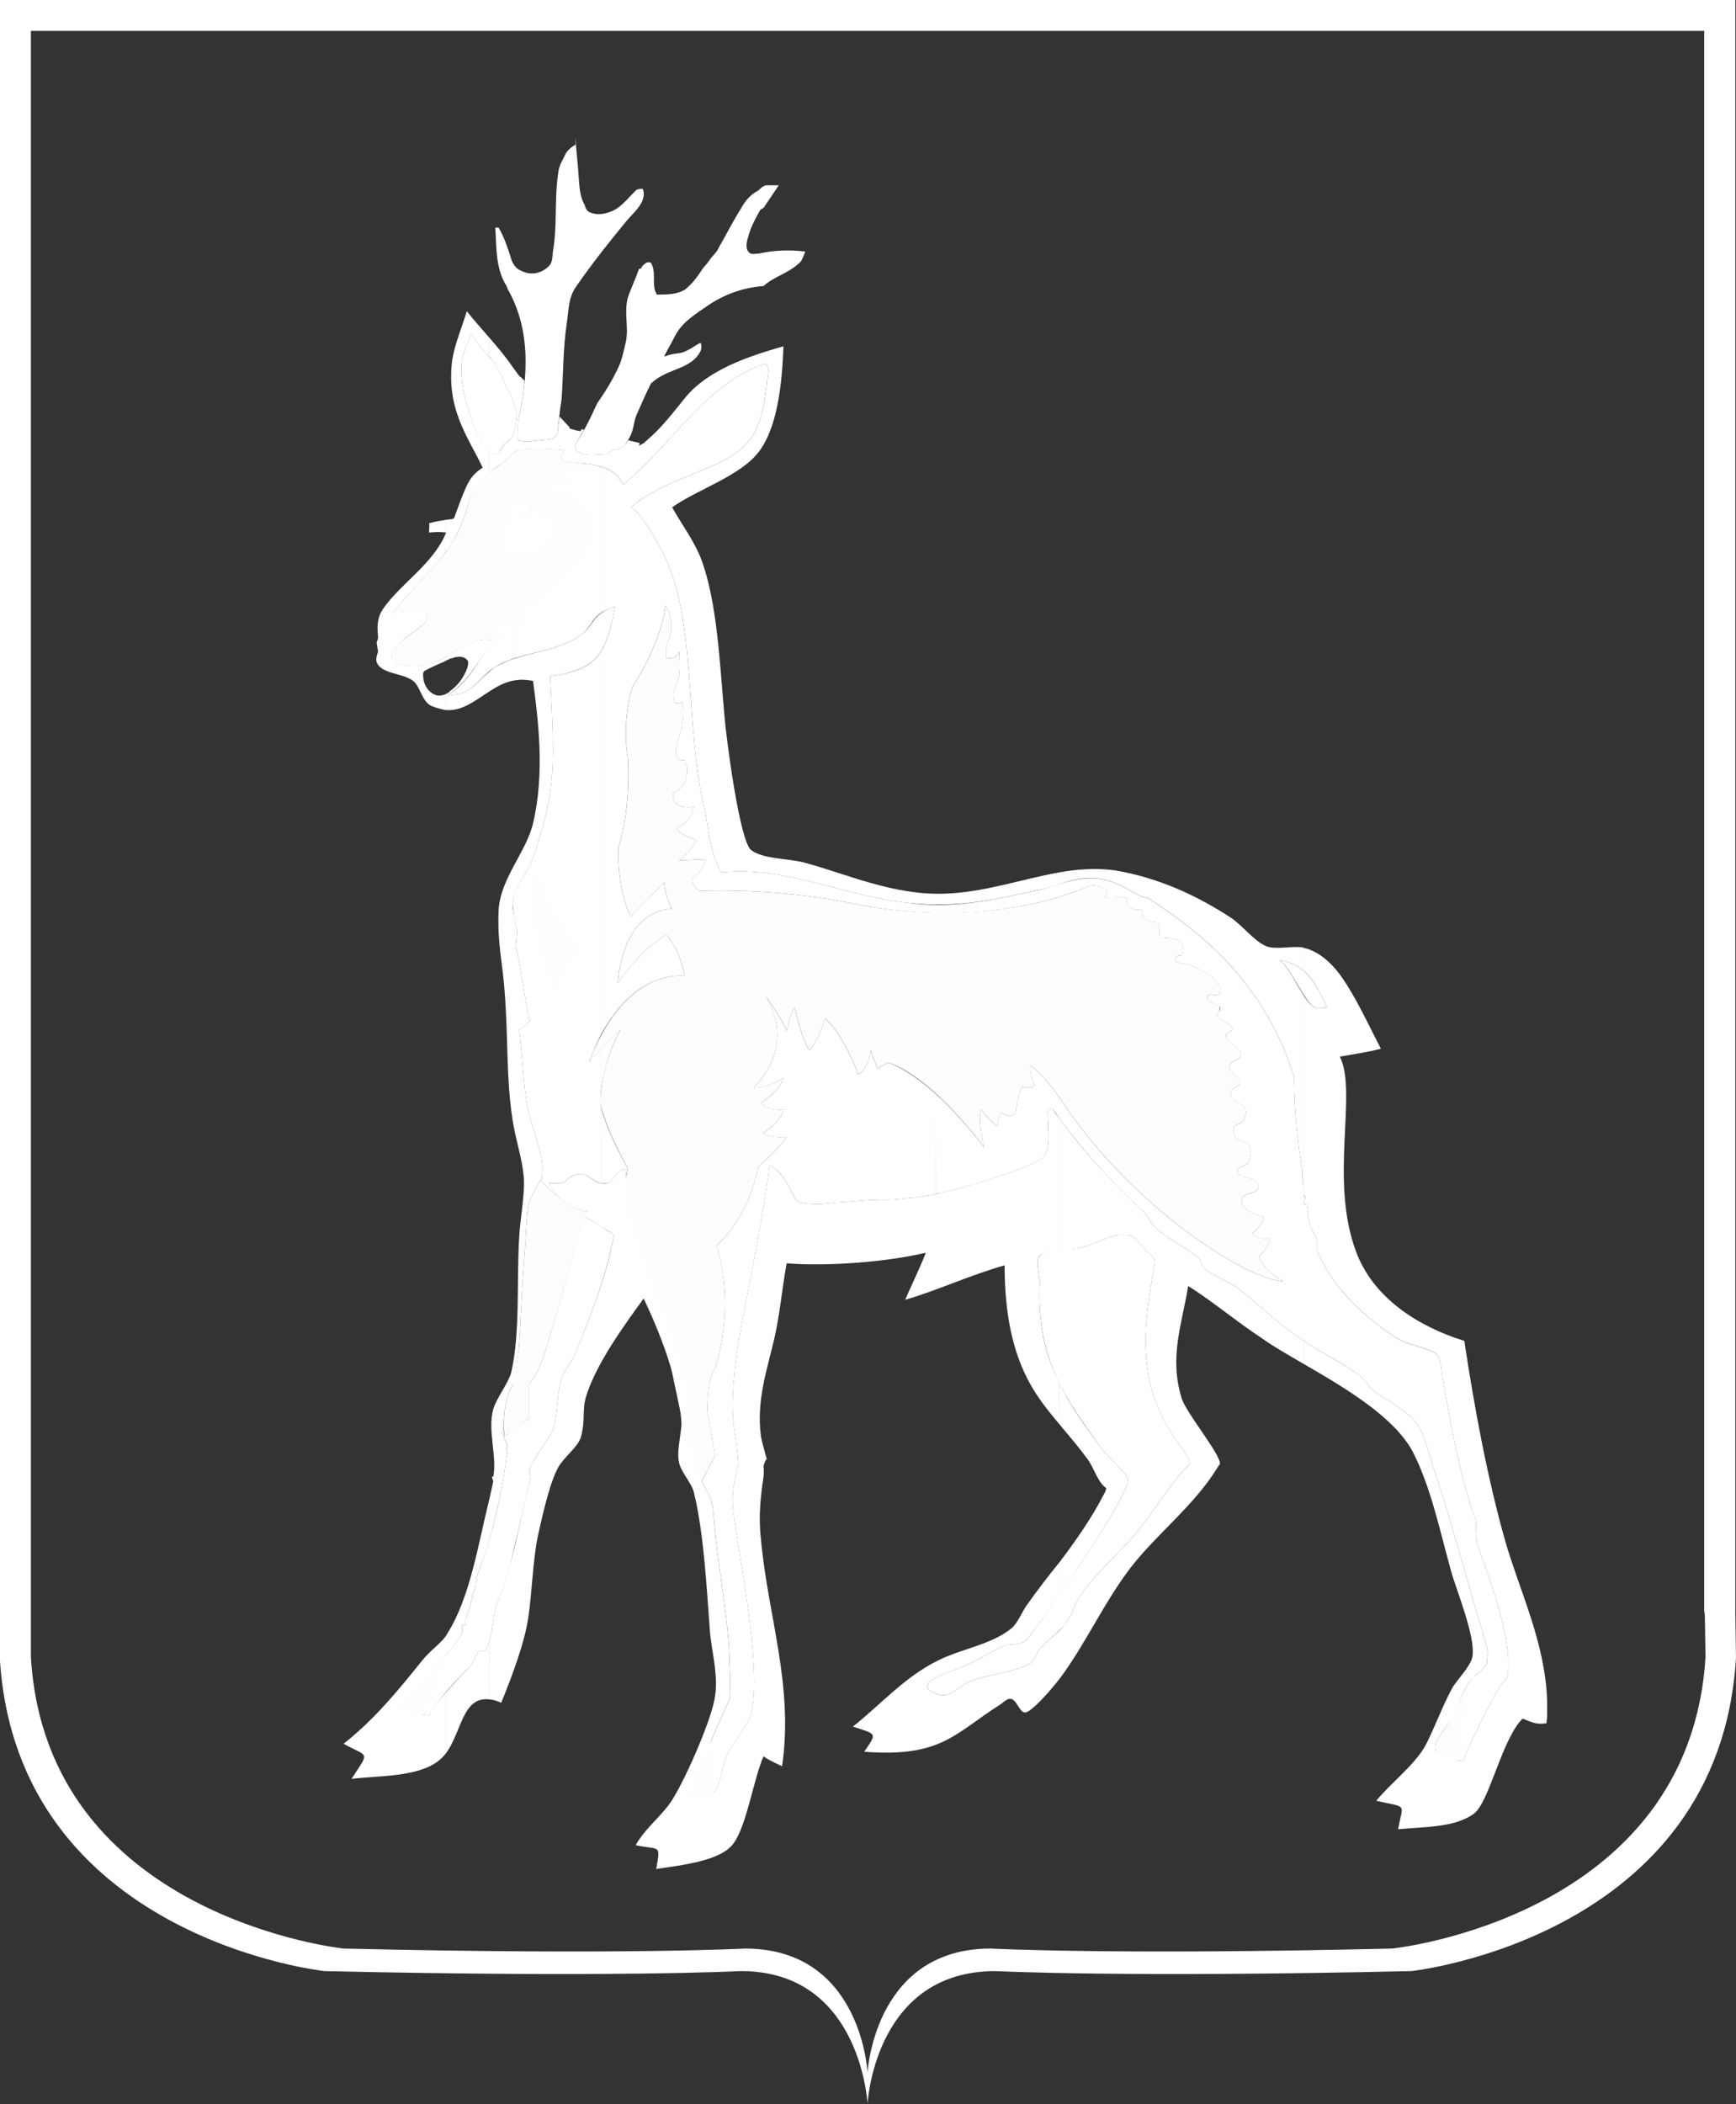 <?xml version="1.0" encoding="UTF-8" standalone="no"?>
<svg
   xmlns:dc="http://purl.org/dc/elements/1.1/"
   xmlns:cc="http://creativecommons.org/ns#"
   xmlns:rdf="http://www.w3.org/1999/02/22-rdf-syntax-ns#"
   xmlns:svg="http://www.w3.org/2000/svg"
   xmlns="http://www.w3.org/2000/svg"
   xmlns:xlink="http://www.w3.org/1999/xlink"
   xmlns:sodipodi="http://sodipodi.sourceforge.net/DTD/sodipodi-0.dtd"
   xmlns:inkscape="http://www.inkscape.org/namespaces/inkscape"
   width="203.435mm"
   height="246.512mm"
   viewBox="0 0 203.435 246.512"
   version="1.1"
   id="svg8"
   sodipodi:docname="7.svg"
   inkscape:version="1.0.1 (3bc2e813f5, 2020-09-07)">
  <rect x="0" y="0" width="203.435" height="246.512" fill="#333333" stroke="none"/>
  <defs
     id="defs2">
    <style
       type="text/css"
       id="style6">
   
    .str0 {stroke:#B07D36;stroke-width:0.649;stroke-linecap:round;stroke-linejoin:round}
    .fil4 {fill:none}
    .fil10 {fill:#007CC3}
    .fil0 {fill:#75C5F0}
    .fil1 {fill:#8F5444}
    .fil8 {fill:#DA251D}
    .fil3 {fill:#DB214C}
    .fil2 {fill:#F8C300}
    .fil5 {fill:white}
    .fil7 {fill:#615E5D}
    .fil13 {fill:#87C3DE}
    .fil6 {fill:#FCFEFD}
    .fil22 {fill:url(#id0)}
    .fil21 {fill:url(#id1)}
    .fil20 {fill:url(#id2)}
    .fil19 {fill:url(#id3)}
    .fil18 {fill:url(#id4)}
    .fil9 {fill:url(#id5)}
    .fil17 {fill:url(#id6)}
    .fil16 {fill:url(#id7)}
    .fil11 {fill:url(#id8)}
    .fil12 {fill:url(#id9)}
    .fil14 {fill:url(#id10)}
    .fil15 {fill:url(#id11)}
   
  </style>
    <linearGradient
       id="id0"
       gradientUnits="userSpaceOnUse"
       x1="95.377"
       y1="159.374"
       x2="89.408"
       y2="159.374">
      <stop
         offset="0"
         style="stop-color:#75C5F0"
         id="stop9" />
      <stop
         offset="1"
         style="stop-color:#006194"
         id="stop11" />
    </linearGradient>
    <linearGradient
       id="id1"
       gradientUnits="userSpaceOnUse"
       x1="93.701"
       y1="158.244"
       x2="92.329"
       y2="158.244">
      <stop
         offset="0"
         style="stop-color:#C38A13"
         id="stop14" />
      <stop
         offset="0.659"
         style="stop-color:#9C711B"
         id="stop16" />
      <stop
         offset="1"
         style="stop-color:#AC6F1E"
         id="stop18" />
    </linearGradient>
    <linearGradient
       id="id2"
       gradientUnits="userSpaceOnUse"
       x1="51.816"
       y1="61.813"
       x2="50.368"
       y2="61.813">
      <stop
         offset="0"
         style="stop-color:#DAAF4F"
         id="stop21" />
      <stop
         offset="0.702"
         style="stop-color:#F2AE6B"
         id="stop23" />
      <stop
         offset="1"
         style="stop-color:#CA9900"
         id="stop25" />
    </linearGradient>
    <linearGradient
       id="id3"
       gradientUnits="userSpaceOnUse"
       xlink:href="#id2"
       x1="53.061"
       y1="63.121"
       x2="51.08"
       y2="63.121" />
    <linearGradient
       id="id4"
       gradientUnits="userSpaceOnUse"
       x1="80.988"
       y1="66.893"
       x2="80.988"
       y2="68.341">
      <stop
         offset="0"
         style="stop-color:#183573"
         id="stop29" />
      <stop
         offset="0.141"
         style="stop-color:#183573"
         id="stop31" />
      <stop
         offset="0.702"
         style="stop-color:#0073A6"
         id="stop33" />
      <stop
         offset="1"
         style="stop-color:#00427C"
         id="stop35" />
    </linearGradient>
    <linearGradient
       id="id5"
       gradientUnits="userSpaceOnUse"
       xlink:href="#id4"
       x1="119.012"
       y1="66.893"
       x2="119.012"
       y2="68.341" />
    <linearGradient
       id="id6"
       gradientUnits="userSpaceOnUse"
       xlink:href="#id0"
       x1="104.597"
       y1="159.374"
       x2="110.592"
       y2="159.374" />
    <linearGradient
       id="id7"
       gradientUnits="userSpaceOnUse"
       xlink:href="#id1"
       x1="106.299"
       y1="158.244"
       x2="107.645"
       y2="158.244" />
    <linearGradient
       id="id8"
       gradientUnits="userSpaceOnUse"
       xlink:href="#id2"
       x1="146.939"
       y1="63.121"
       x2="148.92"
       y2="63.121" />
    <linearGradient
       id="id9"
       gradientUnits="userSpaceOnUse"
       xlink:href="#id2"
       x1="148.184"
       y1="61.813"
       x2="149.606"
       y2="61.813" />
    <linearGradient
       id="id10"
       gradientUnits="userSpaceOnUse"
       x1="122.173"
       y1="151.183"
       x2="122.175"
       y2="151.183">
      <stop
         offset="0"
         style="stop-color:#005C8E"
         id="stop43" />
      <stop
         offset="0"
         style="stop-color:#005C8E"
         id="stop45" />
      <stop
         offset="0.231"
         style="stop-color:#48B0E1"
         id="stop47" />
      <stop
         offset="0.651"
         style="stop-color:#43B6EB"
         id="stop49" />
      <stop
         offset="1"
         style="stop-color:#006194"
         id="stop51" />
    </linearGradient>
    <linearGradient
       id="id11"
       gradientUnits="userSpaceOnUse"
       xlink:href="#id10"
       x1="122.173"
       y1="151.158"
       x2="122.175"
       y2="151.157" />
    <linearGradient
       inkscape:collect="always"
       xlink:href="#id10"
       id="linearGradient3331"
       gradientUnits="userSpaceOnUse"
       x1="122.173"
       y1="151.183"
       x2="122.175"
       y2="151.183" />
    <linearGradient
       inkscape:collect="always"
       xlink:href="#id10"
       id="linearGradient681"
       gradientUnits="userSpaceOnUse"
       x1="122.173"
       y1="151.183"
       x2="122.175"
       y2="151.183" />
  </defs>
  <sodipodi:namedview
     id="base"
     pagecolor="#ffffff"
     bordercolor="#666666"
     borderopacity="1.0"
     inkscape:pageopacity="0.0"
     inkscape:pageshadow="2"
     inkscape:zoom="0.32"
     inkscape:cx="-519.21326"
     inkscape:cy="563.10048"
     inkscape:document-units="mm"
     inkscape:current-layer="g679"
     inkscape:document-rotation="0"
     showgrid="false"
     inkscape:window-width="1920"
     inkscape:window-height="1001"
     inkscape:window-x="-9"
     inkscape:window-y="-9"
     inkscape:window-maximized="1" />
  <g
     inkscape:label="Слой 1"
     inkscape:groupmode="layer"
     id="layer1"
     transform="translate(-3.555,-25.511)">
    <g
       style="clip-rule:evenodd;fill-rule:evenodd;image-rendering:optimizeQuality;shape-rendering:geometricPrecision;text-rendering:geometricPrecision"
       id="g679"
       transform="matrix(1.48,0,0,1.48,9.517,43.767)">
      <g
         id="Слой_x0020_1"
         transform="matrix(2.065,0,0,2.065,-141.941,-151.644)">
        <g
           id="_137723440">
          <path
             id="_163619640"
             class="fil0"
             d="m 120.853,67.299 c -0.051,0.025 -0.102,0.025 -0.152,0.025 0.051,0 0.101,0 0.152,-0.025 z"
             inkscape:connector-curvature="0"
             style="fill:#75c5f0" />
          <path
             id="_163619568"
             class="fil0"
             d="m 120.93,67.299 c -0.026,0 -0.051,0 -0.076,0 0.025,0 0.051,0 0.076,0 z"
             inkscape:connector-curvature="0"
             style="fill:#75c5f0" />
          <path
             id="_163619496"
             class="fil0"
             d="m 121.006,67.299 c -0.025,0 -0.051,0 -0.076,0 0.025,0 0.051,0 0.076,0 z"
             inkscape:connector-curvature="0"
             style="fill:#75c5f0" />
          <path
             id="_163619424"
             class="fil0"
             d="m 121.082,67.274 c -0.025,0 -0.051,0 -0.076,0 0.025,0 0.051,0 0.076,0 z"
             inkscape:connector-curvature="0"
             style="fill:#75c5f0" />
          <path
             id="_163619352"
             class="fil0"
             d="m 121.133,67.274 c 0,0 -0.025,0 -0.051,0 0.025,0 0.051,0 0.051,0 z"
             inkscape:connector-curvature="0"
             style="fill:#75c5f0" />
          <path
             id="_163619280"
             class="fil0"
             d="m 121.26,67.249 c -0.026,0 -0.076,0 -0.102,0.025 0.025,-0.025 0.076,-0.025 0.102,-0.025 z"
             inkscape:connector-curvature="0"
             style="fill:#75c5f0" />
          <path
             id="_163619208"
             class="fil0"
             d="m 121.336,67.223 c -0.025,0.025 -0.051,0.025 -0.051,0.025 0,0 0.025,0 0.051,-0.025 z"
             inkscape:connector-curvature="0"
             style="fill:#75c5f0" />
          <path
             id="_163619136"
             class="fil0"
             d="m 121.387,67.223 c -0.025,0 -0.025,0 -0.051,0 0.025,0 0.025,0 0.051,0 z"
             inkscape:connector-curvature="0"
             style="fill:#75c5f0" />
          <path
             id="_163619064"
             class="fil0"
             d="m 121.438,67.223 c -0.025,0 -0.025,0 -0.051,0 0.025,0 0.025,0 0.051,0 z"
             inkscape:connector-curvature="0"
             style="fill:#75c5f0" />
          <path
             id="_163618992"
             class="fil0"
             d="m 121.488,67.198 c -0.025,0 -0.025,0.025 -0.051,0.025 0.025,0 0.025,-0.025 0.051,-0.025 z"
             inkscape:connector-curvature="0"
             style="fill:#75c5f0" />
          <path
             id="_163618920"
             class="fil0"
             d="m 121.539,67.198 c -0.026,0 -0.026,0 -0.051,0 0.025,0 0.025,0 0.051,0 z"
             inkscape:connector-curvature="0"
             style="fill:#75c5f0" />
          <polygon
             id="_163618848"
             class="fil0"
             points="121.565,67.198 121.539,67.198 "
             style="fill:#75c5f0" />
          <path
             id="_163618776"
             class="fil0"
             d="m 121.641,67.173 c -0.025,0 -0.051,0 -0.076,0.025 0.025,-0.025 0.051,-0.025 0.076,-0.025 z"
             inkscape:connector-curvature="0"
             style="fill:#75c5f0" />
          <path
             id="_163618704"
             class="fil0"
             d="m 121.717,67.147 c -0.025,0 -0.025,0 -0.025,0.025 0,-0.025 0,-0.025 0.025,-0.025 z"
             inkscape:connector-curvature="0"
             style="fill:#75c5f0" />
          <path
             id="_163618632"
             class="fil0"
             d="m 121.768,67.147 c 0,0 -0.025,0 -0.051,0 0.025,0 0.051,0 0.051,0 z"
             inkscape:connector-curvature="0"
             style="fill:#75c5f0" />
          <path
             id="_163618560"
             class="fil0"
             d="m 121.793,67.147 c 0,0 0,0 -0.025,0 0.025,0 0.025,0 0.025,0 z"
             inkscape:connector-curvature="0"
             style="fill:#75c5f0" />
          <path
             id="_163545440"
             class="fil5"
             d="m 124.587,131.714 c -0.051,0.178 -0.254,0.305 -0.305,0.406 -0.533,0.965 -0.991,1.854 -1.397,2.845 -1.804,-0.254 -0.889,-0.787 -0.356,-1.803 0.203,-0.432 0.33,-0.838 0.584,-1.219 0.152,-0.203 0.584,-0.508 0.686,-0.711 0.051,-0.152 -0.076,-0.305 0.051,-0.381 0.026,0 -0.229,-0.889 -0.254,-0.965 -0.66,-2.159 -1.194,-4.242 -1.804,-6.045 -0.152,-0.406 -0.381,-1.371 -0.61,-1.702 -0.432,-0.635 -1.067,-0.889 -1.702,-1.346 -0.178,-0.127 -0.356,-0.457 -0.533,-0.584 -0.711,-0.533 -1.448,-0.864 -2.235,-1.397 -0.889,-0.584 -1.753,-1.422 -2.438,-1.956 -0.432,-0.33 -0.914,-0.432 -1.321,-0.787 -0.076,-0.051 -0.127,-0.279 -0.178,-0.356 -0.508,-0.432 -1.067,-0.686 -1.575,-1.092 -0.305,-0.229 -0.432,-0.61 -0.559,-0.711 -1.321,-1.245 -2.388,-2.362 -3.505,-3.962 l -0.178,0.076 c 0,0.686 0.127,1.346 -0.127,1.753 -0.229,0.381 -3.15,1.219 -3.582,1.321 -0.178,0.051 -0.279,0.051 -0.33,0.076 l -0.254,0.051 v -3.835 c 1.042,0.94 1.854,2.057 1.854,2.057 -0.279,-1.245 -0.102,-1.448 -0.102,-1.448 0.33,0.457 0.61,0.61 0.61,0.61 0.026,-0.406 0.178,-0.508 0.178,-0.508 0.356,0.279 0.533,0.025 0.533,0.025 0.051,-0.686 0.254,-1.016 0.254,-1.016 0.381,0.127 0.457,-0.051 0.457,-0.051 -0.203,-0.533 -0.152,-0.762 -0.152,-0.762 0.61,0.457 1.244,1.423 1.244,1.423 2.413,3.632 5.74,5.639 5.74,5.639 1.88,1.244 2.718,1.219 2.718,1.219 -0.889,-0.508 -0.94,-0.965 -0.94,-0.965 0.381,-0.33 0.432,-0.686 0.432,-0.686 -0.381,0.102 -0.711,-0.178 -0.711,-0.178 0.432,-0.305 0.457,-0.635 0.457,-0.635 -0.838,-0.254 -0.838,-0.533 -0.838,-0.533 0,-0.102 0,-0.229 0.051,-0.254 0.203,-0.178 0.635,-0.102 0.584,-0.457 -0.051,-0.076 -0.127,-0.152 -0.203,-0.178 -0.178,-0.127 -0.457,-0.076 -0.559,-0.254 -0.152,-0.254 0.279,-0.254 0.381,-0.406 0.076,-0.203 0.178,-0.61 -0.051,-0.737 -0.178,-0.102 -0.406,-0.127 -0.457,-0.279 -0.076,-0.127 -0.102,-0.356 0,-0.406 0.102,-0.076 0.229,-0.076 0.279,-0.152 0.127,-0.178 0.178,-0.356 0.102,-0.508 -0.102,-0.203 -0.457,-0.203 -0.533,-0.457 -0.102,-0.254 0.152,-0.33 0.305,-0.457 0.025,-0.051 0.025,-0.127 0,-0.203 -0.127,-0.203 -0.483,-0.381 -0.356,-0.559 0.127,-0.203 0.559,-0.229 0.381,-0.508 -0.127,-0.229 -0.381,-0.305 -0.533,-0.533 0,-0.025 0,-0.076 0,-0.102 0.101,-0.102 0.355,-0.178 0.229,-0.305 -0.127,-0.152 -0.407,-0.203 -0.533,-0.381 -0.025,-0.076 0,-0.152 0.051,-0.229 0.051,-0.051 0.051,-0.152 0,-0.178 -0.178,-0.127 -0.584,-0.229 -0.432,-0.406 0.051,-0.102 0.356,0.025 0.432,-0.076 0.152,-0.127 -0.025,-0.381 -0.152,-0.508 -0.229,-0.279 -0.559,-0.406 -0.889,-0.559 -0.152,-0.076 -0.432,-0.076 -0.635,-0.178 -0.051,-0.025 0,-0.102 0,-0.152 0.051,-0.102 0.229,-0.026 0.279,-0.152 0.025,-0.102 0.025,-0.203 -0.025,-0.305 -0.152,-0.33 -0.559,-0.254 -0.864,-0.305 -0.025,-0.203 -0.025,-0.355 -0.025,-0.559 -0.203,-0.025 -0.457,-0.051 -0.609,-0.203 -0.051,-0.051 0,-0.178 -0.051,-0.254 -0.026,-0.076 -0.178,-0.051 -0.279,-0.051 -0.127,-0.051 -0.229,-0.127 -0.305,-0.229 -0.025,-0.051 0.051,-0.178 0.026,-0.203 -0.279,-0.076 -0.559,-0.025 -0.838,-0.025 -0.051,-0.127 0.152,-0.279 0.025,-0.33 -0.203,-0.102 -0.483,-0.203 -0.686,-0.102 -2.006,0.838 -4.14,1.042 -5.842,1.016 v -0.305 c 1.397,0 2.591,-0.279 3.861,-0.559 0.737,-0.127 1.372,-0.533 2.312,-0.457 0.686,0.051 1.219,0.457 1.752,0.711 0.076,0.025 0.152,0 0.229,0.051 2.388,1.549 4.242,3.277 5.385,6.248 0,0.025 0.203,0.584 0.203,0.61 0,1.194 0.127,2.515 0.305,3.505 0.025,0.178 0,0.432 0,0.432 0.127,0.051 -0.051,0.127 0.051,0.178 0,0.127 0,0.279 0,0.432 0.229,0.051 -0.178,0.279 0.127,0.355 0.051,0.178 0.051,0.483 0.051,0.483 0.051,0.152 0.051,0.229 0.127,0.432 0.025,0.051 0.178,0.279 0.178,0.305 0.076,0.229 0.025,0.406 0.051,0.533 0.559,1.422 1.93,2.667 3.15,3.404 0.432,0.229 0.991,0.28 1.397,0.533 0.203,0.127 0.203,0.66 0.254,0.965 0.355,1.905 0.635,3.658 1.27,5.41 0,0 0.025,0.787 0.051,0.889 0.381,1.168 1.397,3.607 1.168,5.105 z m -21.92,-18.491 -0.076,0.025 c -0.178,0.051 -0.457,0.076 -0.584,0.102 -0.305,0.025 -0.864,0.102 -1.194,0.102 -0.66,-0.025 -1.295,0.076 -1.956,0.102 -0.381,0.051 -0.965,0.127 -1.473,-0.025 -0.203,-0.076 -0.406,-1.092 -1.092,-1.397 -0.152,1.321 -0.508,3.175 -0.711,4.242 -0.305,1.626 -0.94,4.318 -0.61,6.071 0.051,0.203 0.127,1.143 0.127,1.143 -0.102,0.508 -0.305,1.041 -0.178,1.93 0.178,1.524 1.27,6.706 0.533,7.95 -0.229,0.406 -0.584,0.838 -0.787,1.27 -0.203,0.432 -0.203,0.991 -0.482,1.397 -0.102,0.127 -0.584,0.279 -0.838,0.229 -0.33,-0.051 0.482,-1.626 0.609,-1.93 0.305,-0.762 0.559,-1.245 0.838,-1.93 0,-0.025 0,-0.051 0,-0.076 0,-0.406 -0.025,-1.143 -0.051,-1.752 -0.102,-1.676 -0.457,-3.226 -0.61,-5.334 -0.051,-0.61 -0.61,-1.245 -0.737,-1.803 -0.229,-1.219 -0.101,-2.184 -0.355,-3.226 -0.406,-1.626 -1.143,-3.226 -1.626,-4.826 -0.305,-0.94 -0.61,-1.575 -0.61,-2.87 -0.025,0.076 0,-0.305 0,-0.305 -0.279,-0.152 -0.508,0.457 -0.737,0.508 -0.076,0 -0.152,0 -0.229,0 v -2.896 c 0.254,1.016 1.016,2.312 1.016,2.312 -0.025,0.127 -0.051,0.229 -0.051,0.33 0,0.051 0,0.076 0,0.051 0,1.295 0.305,1.931 0.61,2.87 0.482,1.6 1.219,3.2 1.626,4.826 0.254,1.041 0.127,2.007 0.355,3.226 0.051,0.203 0.178,0.432 0.305,0.686 l 0.508,-0.965 -0.305,-1.702 c 0,-1.371 0.305,-1.651 0.305,-1.651 0.813,-2.591 0.051,-4.699 0.051,-4.699 1.321,-1.194 1.6,-3.022 1.6,-3.022 0.863,-0.737 1.092,-1.143 1.092,-1.143 -0.533,0.076 -0.914,-0.127 -0.914,-0.127 0.813,-0.584 0.787,-0.914 0.787,-0.914 -0.787,0 -0.838,-0.279 -0.838,-0.279 0.813,-0.559 0.838,-0.94 0.838,-0.94 -0.737,0.432 -1.143,0.381 -1.143,0.381 1.575,-1.626 0.66,-3.2 0.457,-3.531 0.635,0.889 0.813,1.346 0.813,1.346 0.152,-0.737 0.305,-0.889 0.305,-0.889 0.381,1.575 0.584,1.626 0.584,1.626 0.457,-0.635 0.584,-1.219 0.584,-1.219 0.787,0.737 1.27,2.159 1.27,2.159 0,0 -0.229,0.178 0.101,-0.076 0.305,-0.254 0.381,-0.838 0.381,-0.838 l 0.254,0.686 c 0.279,-0.178 0.432,-0.229 0.432,-0.229 0.61,0.229 1.245,0.686 1.804,1.194 z M 89.84,92.42 v 14.681 c 0.559,-0.991 1.575,-2.312 3.2,-2.235 0,0 -0.178,-1.016 -0.711,-1.575 0,0 -0.864,0.432 -1.854,1.854 0,0 0.102,-2.718 2.057,-2.845 0,0 -0.279,-0.66 -0.279,-1.016 0,0 -0.584,0.584 -1.27,1.296 0,0 -0.533,-0.813 -0.483,-2.642 0,0 0.483,-1.371 0.356,-3.454 0,0 -0.254,-1.244 0.178,-2.692 0,0 1.092,-1.626 1.27,-3.124 0.203,0.305 0.254,0.686 0.203,1.041 -0.025,0.152 -0.101,0.305 -0.152,0.457 -0.051,0.152 -0.026,0.355 -0.026,0.508 0.203,0.051 0.406,0 0.508,-0.229 0,0.305 0.051,0.635 -0.025,0.965 -0.076,0.305 -0.33,0.66 -0.127,0.991 0.051,0.051 0.229,-0.025 0.254,0 0.076,0.254 0.051,0.533 0,0.813 -0.025,0.28 -0.127,0.508 -0.203,0.762 -0.025,0.152 -0.076,0.305 0,0.457 0.025,0.102 0.178,0.229 0.33,0.152 0,0.051 -0.025,0.127 0.051,0.203 0,0 0.152,0.813 -0.508,1.041 0,0 -0.203,0.686 0.787,0.559 0,0 -0.051,0.533 -0.66,0.813 0,0 -0.025,0.178 0.762,0.483 0,0 -0.305,0.508 -0.686,0.762 l 1.042,-0.051 c 0,0 -0.102,0.483 -0.508,0.737 0,0 -0.127,0.178 0.254,0.482 0,0 2.82,-0.152 5.893,0.483 0,0 1.321,0.305 3.175,0.355 v -0.305 c -0.33,0 -0.686,-0.025 -1.042,-0.076 -2.489,-0.254 -4.648,-1.422 -7.188,-1.168 -0.457,-0.838 -0.457,-1.6 -0.66,-2.54 -0.762,-3.175 -0.229,-7.391 -1.702,-9.957 -0.305,-0.533 -0.711,-1.27 -1.092,-1.499 0.914,-0.787 2.083,-1.118 3.2,-1.626 1.397,-0.635 1.803,-1.27 2.007,-3.099 0.025,-0.432 0.127,-0.584 -0.051,-0.787 -2.312,0.762 -3.683,3.226 -5.461,4.648 -0.178,-0.381 -0.483,-0.584 -0.838,-0.686 v 5.588 c 0.127,-0.076 0.305,-0.152 0.533,-0.229 -0.152,0.737 -0.279,1.295 -0.533,1.702 z m 0,24.282 c 0.203,-0.635 0.381,-1.295 0.482,-1.905 -0.152,-0.102 -0.305,-0.203 -0.482,-0.33 z m 0,-7.493 c 0.076,-0.533 0.229,-1.372 0.737,-2.261 0,0 -0.254,0.203 -0.737,0.711 z m 0,3.607 c -0.381,-0.076 -0.559,-0.482 -1.042,-0.305 -0.432,0.152 -0.102,0.355 -0.965,0.305 0.101,0.229 0.279,0.432 0.457,0.61 -0.203,-0.152 -0.457,-0.381 -0.737,-0.686 0.025,-0.254 0.051,-0.457 0.025,-0.66 -0.025,-0.406 -0.381,-1.473 -0.483,-1.829 -0.254,-1.016 -0.229,-1.905 -0.406,-3.327 0.178,-0.051 0.305,-0.254 0.406,-0.305 -0.229,-1.067 -0.305,-1.956 -0.533,-2.896 0,0.025 0.051,-0.559 0.051,-0.559 -0.026,-0.127 -0.076,-0.355 -0.127,-0.584 v -0.787 c 0.152,-0.457 0.533,-0.914 0.686,-1.321 0.432,-1.244 0.686,-2.083 0.787,-3.404 0.076,-1.168 -0.025,-2.438 -0.076,-3.683 1.092,-0.152 1.626,-0.432 1.956,-0.965 v 14.681 c -0.305,0.61 -0.457,1.067 -0.457,1.067 0.152,-0.203 0.33,-0.355 0.457,-0.508 v 1.549 c -0.025,0.356 -0.025,0.584 -0.025,0.584 0,0.025 0.025,0.076 0.025,0.127 z m 0,-21.869 V 85.359 C 89.561,85.258 89.205,85.232 88.85,85.207 88.291,85.156 88.164,85.13 88.443,84.724 c -0.305,-0.025 -1.168,-0.127 -1.752,0 -0.076,0.025 -0.127,0.051 -0.203,0.102 v 7.874 c 0.864,-0.279 1.804,-0.356 2.565,-0.889 0.381,-0.279 0.406,-0.61 0.788,-0.864 z m 0,23.52 v 2.235 c -0.305,0.94 -0.686,1.88 -0.991,2.642 -0.102,0.254 -0.406,0.61 -0.533,0.965 -0.178,0.61 -0.152,1.372 -0.305,1.88 -0.127,0.406 -0.686,1.041 -0.914,1.575 -0.051,0.152 0.051,0.355 0,0.483 -0.178,0.762 -0.381,1.702 -0.61,2.591 v -4.597 l 0.584,-0.406 v -1.321 c 0,0 0.381,-0.381 0.686,-1.448 l 1.448,-4.979 c 0.229,0.152 0.432,0.254 0.635,0.381 z m -3.353,6.045 0.025,-0.025 c 0,0 0,0 -0.025,0 z m 0,-17.932 c -0.025,-0.203 -0.051,-0.406 -0.051,-0.508 0,-0.076 0.025,-0.178 0.051,-0.279 z m 0,-9.88 c -0.076,0.025 -0.178,0.076 -0.254,0.102 v -7.722 c 0.076,-0.076 0.178,-0.203 0.254,-0.254 z m 0,27.787 v 0.025 c 0,0 0,0 0,-0.025 z m 0,1.753 v 4.597 c -0.076,0.356 -0.152,0.686 -0.254,1.016 v -4.597 c 0,-0.025 0,-0.076 0,-0.127 v -0.178 c 0,-0.025 0,-0.025 0.025,-0.025 l -0.025,-0.076 v -0.406 z M 86.233,92.801 c -0.152,0.051 -0.305,0.127 -0.457,0.229 -0.381,0.203 -0.66,0.66 -1.042,0.889 -0.229,0.152 -0.406,0.152 -0.787,0.203 0.787,-0.508 1.219,-1.321 1.702,-2.134 -1.118,-0.127 -1.549,0.787 -2.591,0.965 -0.381,0.076 -0.813,0.051 -1.092,-0.102 -0.102,-0.051 -0.152,-0.127 -0.152,-0.178 v -0.127 c 0.076,-0.406 1.067,-0.991 1.296,-1.219 0,0 0.051,-0.305 0.051,-0.356 -0.33,0 -0.838,0 -1.321,0 0.686,-0.889 1.829,-1.93 2.261,-2.667 1.016,-1.676 0.229,-2.007 1.981,-3.099 0.051,-0.025 0.102,-0.076 0.152,-0.127 z m 0,29.642 v 0.406 l -0.229,-0.533 c 0.051,0 0.076,-0.051 0.101,-0.127 0,0.102 0,0.229 0.025,0.33 z m 0,0.508 v 0.178 c -0.025,-0.076 -0.025,-0.152 0,-0.178 z m 0,0.305 v 4.597 c -0.127,0.406 -0.254,0.787 -0.406,1.118 -0.152,0.406 -0.127,1.219 -0.406,1.702 -0.076,0.127 -0.229,0.051 -0.254,0.076 -0.152,0.127 -0.203,0.432 -0.356,0.584 -0.584,0.61 -1.143,1.143 -1.575,1.88 -0.508,-0.051 -0.787,-0.127 -1.092,-0.305 0,0 -0.025,-0.178 0.051,-0.102 0.61,-0.864 1.905,-1.956 2.312,-2.743 0.025,-0.076 -0.025,-0.203 0,-0.305 h 0.127 c 0,-0.051 -0.025,-0.152 0,-0.229 l 0.102,-0.254 c 0.051,-0.152 0.102,-0.356 0.127,-0.483 0.051,-0.203 0.076,-0.305 0.127,-0.406 0.051,-0.203 0.025,-0.203 0.051,-0.305 0,-0.025 0.102,-0.076 0,-0.127 0.508,-1.295 0.965,-2.972 1.168,-4.674 0,0 0.025,0 0.025,-0.025 z"
             inkscape:connector-curvature="0"
             style="fill:#ffffff" />
          <path
             id="_163545368"
             class="fil6"
             d="m 85.751,91.48 c 0.915,0.102 1.118,-0.076 1.118,-0.076 -0.178,-0.305 -0.127,-0.559 -0.127,-0.559 0.483,-0.102 0.787,-0.254 0.787,-0.254 -0.178,-0.305 0.102,-0.406 0.102,-0.406 0.635,-0.076 0.33,-0.279 0.33,-0.279 1.752,-0.991 1.499,-2.464 1.499,-2.464 -0.33,-1.27 -2.032,-1.321 -2.032,-1.321 1.143,-0.203 1.397,-0.305 1.397,-0.305 -0.482,-0.102 -0.813,-0.356 -0.813,-0.356 1.067,0 1.778,0.025 1.778,0.025 -0.356,-0.102 -0.635,-0.203 -0.864,-0.279 -0.025,0 -0.051,0 -0.076,0 -0.559,-0.051 -0.686,-0.076 -0.406,-0.483 -0.101,0 -0.254,-0.025 -0.457,-0.051 h -0.914 c -0.127,0 -0.279,0.025 -0.381,0.051 -0.254,0.051 -0.432,0.355 -0.61,0.483 -1.626,1.016 -1.042,1.371 -1.778,2.768 v 4.394 c 0.381,-0.229 0.762,-0.432 1.346,-0.381 -0.025,0.025 -0.025,0.051 -0.051,0.076 l 0.559,-0.051 c -0.355,-0.254 -0.406,-0.533 -0.406,-0.533 z m -1.448,1.168 v -4.674 c -0.025,0.025 -0.025,0.025 -0.025,0.051 v 4.369 c 0,0 0,0 0.025,-0.025 v -4.394 z m -0.025,0 h 0.025 l -0.025,-4.623 c -0.026,0.025 -0.026,0.025 -0.026,0.051 v 4.343 c 0,-0.025 0,-0.025 0.026,-0.025 v -4.369 z m -0.026,0 h 0.026 l -0.026,-4.572 c -0.025,0 -0.025,0 -0.025,0.025 v 4.318 c 0,0 0,0 0.025,0 v -4.343 z m -0.025,0 c 0,0 0,0 0.025,0 -0.025,0 -0.025,0 -0.025,0 z m 0,-4.546 c 0,0 0,0 0,0.025 v 4.293 z m 0,4.572 v -0.025 z m 0,-0.025 v -4.521 c -0.025,0 -0.051,0.025 -0.051,0.051 v 4.267 c 0,0 0.025,0 0.051,-0.025 v -4.293 z m -0.051,0.025 h 0.025 c 0,0 0,0 0.025,0 -0.025,0 -0.025,0 -0.025,0 z m 0,-4.496 c -0.025,0.051 -0.051,0.076 -0.076,0.127 v 4.191 c 0.025,-0.025 0.051,-0.025 0.076,-0.051 z m -0.076,4.521 0.076,-0.025 -0.076,-4.369 c 0,0 -0.025,0.025 -0.025,0.051 v 4.166 c 0,-0.025 0.025,-0.025 0.025,-0.025 v -4.191 z m -0.025,0 c 0,0 0,0 0.025,0 -0.025,0 -0.025,0 -0.025,0 z m 0.025,0 -0.025,-4.343 c 0,0.025 -0.025,0.025 -0.025,0.051 v 4.14 c 0,-0.025 0.025,-0.025 0.025,-0.025 V 88.356 Z M 84.049,92.725 c 0.025,0 0.025,-0.025 0.025,-0.025 0,0 0,0.025 -0.025,0.025 z m 0,-4.318 c -0.026,0.025 -0.026,0.051 -0.051,0.051 v 4.115 c 0.025,-0.025 0.025,-0.025 0.051,-0.025 z m -0.051,4.343 V 92.725 Z m 0.025,-0.025 c 0,0 0,0 0.026,0 -0.026,0 -0.026,0 -0.026,0 z m -0.025,-4.267 v 0.025 4.089 z m 0,4.293 v -4.267 c 0,0 -0.026,0 -0.026,0.025 v 4.064 h 0.026 v -4.089 z m -0.026,0 h 0.026 l -0.026,-4.242 v 4.064 -4.064 z m 0,-4.242 c -0.025,0.025 -0.025,0.025 -0.025,0.025 v 4.064 c 0,0 0,0 0.025,-0.025 z m -0.025,4.267 c 0,-0.025 0,-0.025 0,-0.025 0,0 0,0 0,0.025 z m 0.025,-0.025 -0.025,-4.216 c -0.025,0.026 -0.051,0.076 -0.051,0.102 v 3.988 c 0,0 0.025,-0.025 0.051,-0.025 v -4.064 z m -0.076,0.051 0.025,-0.025 c 0.025,0 0.025,0 0.025,0 0,0 0,0 -0.025,0 z m 0,-4.166 c -0.025,0 -0.025,0.025 -0.051,0.025 v 3.988 c 0.025,0 0.025,0 0.051,-0.025 z m -0.051,4.166 c 0,0 0,0 0.025,0 -0.025,0 -0.025,0 -0.025,0 z m 0.025,0 c 0,0 0,0 0.025,0 -0.025,0 -0.025,0 -0.025,0 z M 83.846,88.661 c 0,0.025 0,0.025 -0.025,0.025 v 3.988 c 0.025,-0.025 0.025,-0.025 0.025,-0.025 z m -0.025,4.166 h 0.025 z m 0.025,-0.025 -0.025,-4.115 c 0,0.025 -0.025,0.051 -0.051,0.076 v 3.937 c 0.025,-0.025 0.051,-0.025 0.051,-0.025 v -3.988 z m -0.076,0.051 c 0.025,-0.025 0.025,-0.025 0.051,-0.025 -0.025,0 -0.025,0 -0.051,0.025 z m 0.051,-0.025 -0.051,-4.064 c -0.026,0.051 -0.076,0.102 -0.127,0.152 v 3.835 c 0.051,-0.025 0.102,-0.025 0.127,-0.051 v -3.937 z m -0.178,0.076 0.102,-0.051 c 0.026,0 0.026,0 0.026,0 0,0 0,0 -0.026,0 z m 0,-3.988 c -0.533,0.635 -1.295,1.397 -1.803,2.057 0.483,0 0.991,0 1.321,0 0,0.051 -0.051,0.356 -0.051,0.356 -0.229,0.229 -1.219,0.813 -1.296,1.219 v 0.127 c 0,0.051 0.051,0.127 0.152,0.178 0.279,0.152 0.711,0.178 1.092,0.102 0.203,-0.025 0.406,-0.102 0.584,-0.203 z m -0.508,4.216 c 0.026,0 0.026,0 0.051,0 -0.025,0 -0.025,0 -0.051,0 z m 0.051,0 V 93.106 Z m 0,-0.025 h 0.025 c 0.025,0 0.025,-0.025 0.025,-0.025 0,0 0,0.025 -0.025,0.025 h -0.025 l 0.457,-0.203"
             inkscape:connector-curvature="0"
             style="fill:#fcfefd" />
          <path
             id="_163545296"
             class="fil6"
             d="m 87.427,100.929 c 0,0 -0.102,-0.356 -0.178,0.33 0,0 -0.102,2.565 0.914,4.191 0,0 -0.051,-0.584 0.788,-1.651 0,0 -1.219,-1.397 -1.524,-2.87 z"
             inkscape:connector-curvature="0"
             style="fill:#fcfefd" />
          <path
             id="_163545224"
             class="fil6"
             d="m 87.503,112.689 c 0,0 -0.381,0.686 -0.432,0.889 -0.076,0.178 -0.127,1.321 -0.127,1.321 l -0.127,1.829 -0.127,2.337 -0.203,1.448 c 0,0 -0.482,0.508 -0.355,2.007 l 0.94,-0.686 v -1.321 c 0,0 0.381,-0.381 0.686,-1.448 l 1.524,-5.182 c 0,0 -0.635,0.051 -1.778,-1.194 z"
             inkscape:connector-curvature="0"
             style="fill:#fcfefd" />
          <path
             id="_163545152"
             class="fil6"
             d="m 81.966,133.009 0.991,0.254 1.016,-2.591 c -1.194,1.067 -2.007,2.337 -2.007,2.337 z"
             inkscape:connector-curvature="0"
             style="fill:#fcfefd" />
          <path
             id="_163545080"
             class="fil6"
             d="m 94.133,133.517 -1.194,2.946 1.27,0.076 c 0,0 -0.381,-1.905 -0.076,-3.023 z"
             inkscape:connector-curvature="0"
             style="fill:#fcfefd" />
          <path
             id="_163545008"
             class="fil6"
             d="m 121.819,134.736 0.813,0.381 c -0.025,-1.854 0.813,-3.683 0.813,-3.683 -1.092,1.752 -1.625,3.302 -1.625,3.302 z"
             inkscape:connector-curvature="0"
             style="fill:#fcfefd" />
          <path
             id="_163544936"
             class="fil7"
             d="m 117.551,105.831 c 0.025,0.076 0.076,0.152 0.127,0.254 0.229,0 -0.152,0 -0.203,0 -0.533,0.305 -1.042,-1.397 -1.626,-1.829 0.914,0.178 1.295,0.711 1.702,1.575 z"
             inkscape:connector-curvature="0"
             style="fill:#ffffff" />
          <path
             id="_163544864"
             class="fil6"
             d="m 115.062,115.61 c 0.381,-0.33 0.432,-0.686 0.432,-0.686 -0.381,0.102 -0.711,-0.178 -0.711,-0.178 0.432,-0.305 0.457,-0.635 0.457,-0.635 -0.838,-0.254 -0.838,-0.533 -0.838,-0.533 0,-0.102 0,-0.229 0.051,-0.254 0.203,-0.178 0.635,-0.102 0.584,-0.457 -0.051,-0.076 -0.127,-0.152 -0.203,-0.178 -0.178,-0.127 -0.457,-0.076 -0.559,-0.254 -0.152,-0.254 0.279,-0.254 0.381,-0.406 0.076,-0.203 0.178,-0.61 -0.051,-0.737 -0.178,-0.102 -0.406,-0.127 -0.457,-0.279 -0.076,-0.127 -0.102,-0.356 0,-0.406 0.102,-0.076 0.229,-0.076 0.279,-0.152 0.127,-0.178 0.178,-0.356 0.102,-0.508 -0.102,-0.203 -0.457,-0.203 -0.533,-0.457 -0.102,-0.254 0.152,-0.33 0.305,-0.457 0.025,-0.051 0.025,-0.127 0,-0.203 -0.127,-0.203 -0.483,-0.381 -0.356,-0.559 0.127,-0.203 0.559,-0.229 0.381,-0.508 -0.127,-0.229 -0.381,-0.305 -0.533,-0.533 0,-0.025 0,-0.076 0,-0.102 0.101,-0.102 0.355,-0.178 0.229,-0.305 -0.127,-0.152 -0.407,-0.203 -0.533,-0.381 -0.025,-0.076 0,-0.152 0.051,-0.229 0.025,-0.051 0.025,-0.152 0,-0.178 -0.178,-0.127 -0.584,-0.229 -0.432,-0.406 0.051,-0.102 0.356,0.025 0.432,-0.076 0.152,-0.127 -0.025,-0.381 -0.152,-0.508 -0.229,-0.279 -0.559,-0.406 -0.889,-0.559 -0.152,-0.076 -0.432,-0.076 -0.635,-0.178 -0.051,-0.025 0,-0.102 0,-0.152 0.051,-0.102 0.229,-0.026 0.279,-0.152 0.025,-0.102 0.025,-0.203 -0.025,-0.305 -0.152,-0.33 -0.559,-0.254 -0.864,-0.305 -0.025,-0.203 -0.025,-0.355 -0.025,-0.559 -0.203,-0.025 -0.457,-0.051 -0.609,-0.203 -0.051,-0.051 0,-0.178 -0.051,-0.254 -0.026,-0.076 -0.178,-0.051 -0.279,-0.051 -0.127,-0.051 -0.229,-0.127 -0.305,-0.229 -0.025,-0.051 0.051,-0.178 0.026,-0.203 -0.279,-0.076 -0.559,-0.025 -0.838,-0.025 -0.051,-0.127 0.152,-0.279 0.025,-0.33 -0.203,-0.102 -0.483,-0.203 -0.686,-0.102 -4.191,1.778 -9.017,0.66 -9.017,0.66 -3.073,-0.635 -5.893,-0.483 -5.893,-0.483 -0.381,-0.305 -0.254,-0.482 -0.254,-0.482 0.406,-0.254 0.508,-0.737 0.508,-0.737 l -1.042,0.051 c 0.381,-0.254 0.686,-0.762 0.686,-0.762 -0.787,-0.305 -0.762,-0.483 -0.762,-0.483 0.61,-0.279 0.66,-0.813 0.66,-0.813 -0.99,0.127 -0.787,-0.559 -0.787,-0.559 0.66,-0.229 0.508,-1.041 0.508,-1.041 -0.076,-0.076 -0.051,-0.152 -0.051,-0.203 -0.152,0.076 -0.305,-0.051 -0.33,-0.152 -0.076,-0.152 -0.025,-0.305 0,-0.457 0.076,-0.254 0.178,-0.482 0.203,-0.762 0.051,-0.279 0.076,-0.559 0,-0.813 -0.025,-0.025 -0.203,0.051 -0.254,0 -0.203,-0.33 0.051,-0.686 0.127,-0.991 0.076,-0.33 0.025,-0.66 0.025,-0.965 -0.102,0.229 -0.305,0.279 -0.508,0.229 0,-0.152 -0.025,-0.355 0.026,-0.508 0.051,-0.152 0.127,-0.305 0.152,-0.457 0.051,-0.355 0,-0.737 -0.203,-1.041 -0.178,1.499 -1.27,3.124 -1.27,3.124 -0.432,1.448 -0.178,2.692 -0.178,2.692 0.127,2.083 -0.356,3.454 -0.356,3.454 -0.051,1.829 0.483,2.642 0.483,2.642 0.686,-0.711 1.27,-1.296 1.27,-1.296 0,0.356 0.279,1.016 0.279,1.016 -1.956,0.127 -2.057,2.845 -2.057,2.845 0.991,-1.423 1.854,-1.854 1.854,-1.854 0.533,0.559 0.711,1.575 0.711,1.575 -2.565,-0.127 -3.658,3.302 -3.658,3.302 0.788,-0.889 1.194,-1.219 1.194,-1.219 -0.838,1.473 -0.762,2.845 -0.762,2.845 0.229,1.042 1.041,2.438 1.041,2.438 -0.229,1.118 -0.076,1.778 -0.076,1.778 l 0.33,1.6 0.559,1.702 0.711,1.931 0.66,3.124 0.152,1.067 0.381,1.016 0.635,-1.194 -0.305,-1.702 c 0,-1.371 0.305,-1.651 0.305,-1.651 0.813,-2.591 0.051,-4.699 0.051,-4.699 1.321,-1.194 1.6,-3.022 1.6,-3.022 0.863,-0.737 1.092,-1.143 1.092,-1.143 -0.533,0.076 -0.914,-0.127 -0.914,-0.127 0.813,-0.584 0.787,-0.914 0.787,-0.914 -0.787,0 -0.838,-0.279 -0.838,-0.279 0.813,-0.559 0.838,-0.94 0.838,-0.94 -0.737,0.432 -1.143,0.381 -1.143,0.381 1.575,-1.626 0.66,-3.2 0.457,-3.531 0.635,0.889 0.813,1.346 0.813,1.346 0.152,-0.737 0.305,-0.889 0.305,-0.889 0.381,1.575 0.584,1.626 0.584,1.626 0.457,-0.635 0.584,-1.219 0.584,-1.219 0.787,0.737 1.27,2.159 1.27,2.159 0,0 -0.229,0.178 0.101,-0.076 0.305,-0.254 0.381,-0.838 0.381,-0.838 l 0.254,0.686 c 0.279,-0.178 0.432,-0.229 0.432,-0.229 1.753,0.609 3.658,3.251 3.658,3.251 -0.279,-1.245 -0.102,-1.448 -0.102,-1.448 0.33,0.457 0.61,0.61 0.61,0.61 0.026,-0.406 0.178,-0.508 0.178,-0.508 0.356,0.279 0.533,0.025 0.533,0.025 0.051,-0.686 0.254,-1.016 0.254,-1.016 0.381,0.127 0.457,-0.051 0.457,-0.051 -0.203,-0.533 -0.152,-0.762 -0.152,-0.762 0.61,0.457 1.244,1.423 1.244,1.423 2.413,3.632 5.74,5.639 5.74,5.639 1.88,1.244 2.718,1.219 2.718,1.219 -0.889,-0.508 -0.94,-0.965 -0.94,-0.965 z"
             inkscape:connector-curvature="0"
             style="fill:#fcfefd" />
          <path
             id="_163477720"
             class="fil5"
             d="m 84.506,81.269 c 0.051,-0.305 0.229,-0.737 0.355,-0.991 0.203,0.381 0.559,0.711 0.787,0.991 0.279,0.356 0.356,0.635 0.584,1.092 0.025,0.051 0.127,0.229 0.152,0.305 0.076,0.203 0.229,0.533 0.203,0.737 -0.102,1.194 -0.355,0.813 -0.584,1.27 -0.508,0.991 -1.727,-2.083 -1.499,-3.404 z"
             inkscape:connector-curvature="0"
             style="fill:#ffffff" />
          <path
             id="_163477576"
             class="fil5"
             d="m 112.166,123.052 c 0.025,0.025 0.305,0.457 0.229,0.533 -0.711,0.686 -1.321,1.778 -2.108,2.718 -0.559,0.66 -1.524,1.499 -2.057,2.311 -0.254,0.355 -0.305,0.686 -0.559,1.041 -0.254,0.381 -0.737,0.66 -1.016,1.016 -0.152,0.178 -0.178,0.432 -0.381,0.559 -0.737,0.381 -1.6,0.406 -2.235,0.66 -0.584,0.229 -0.813,0.737 -1.397,0.483 -0.94,-0.406 0.584,-0.813 1.092,-1.041 0.533,-0.203 1.042,-0.584 1.575,-0.787 0.254,-0.076 0.559,-0.025 0.787,-0.178 0.203,-0.127 4.09,-5.613 3.937,-6.223 -0.051,-0.203 -0.838,-0.914 -1.016,-1.168 -1.372,-1.905 -2.514,-3.404 -2.362,-6.426 0,-0.076 -0.178,-0.813 0,-0.965 0.279,-0.279 1.041,-0.203 1.575,-0.305 0.584,-0.102 1.041,-0.508 1.676,-0.483 0.178,0 0.279,0.051 0.381,0.127 0.203,0.152 0.33,0.381 0.533,0.559 0.33,0.254 0.254,0.356 0.178,0.787 -0.152,0.965 -0.406,2.159 -0.229,3.556 0.152,1.296 0.737,2.388 1.397,3.226 z"
             inkscape:connector-curvature="0"
             style="fill:#ffffff" />
          <g
             id="g162">
            <path
               id="_163477432"
               class="fil2"
               d="m 96.647,74.564 c -0.152,0 -0.356,0 -0.483,0 -0.127,0.025 -0.229,0.127 -0.305,0.203 -0.305,0.152 -0.508,0.406 -0.66,0.686 -0.305,0.482 -0.559,0.991 -0.838,1.473 -0.076,0.203 -0.279,0.356 -0.406,0.559 -0.051,0.076 -0.152,0.178 -0.229,0.279 -0.178,0.279 -0.381,0.559 -0.66,0.787 -0.305,0.203 -0.711,0.203 -1.092,0.203 -0.229,-0.355 0,-0.838 -0.229,-1.219 -0.025,-0.025 -0.152,-0.025 -0.178,0 -0.076,0.051 -0.178,0.127 -0.203,0.229 0,0 -0.102,0 -0.076,0 -0.127,0.381 -0.305,0.737 -0.432,1.118 -0.152,0.584 0.051,1.143 -0.076,1.702 -0.076,0.305 -0.127,0.584 -0.229,0.838 -0.229,0.533 -0.533,1.016 -0.864,1.499 -0.127,0.254 -0.254,0.559 -0.381,0.787 -0.102,0.203 -0.229,0.432 -0.355,0.61 -0.076,0.127 -0.178,0.279 -0.076,0.381 0.279,0.305 0.762,0.178 1.143,0.178 0.127,-0.025 0.229,-0.178 0.305,-0.178 0.381,0 0.508,-0.279 0.635,-0.533 0.127,-0.254 0.127,-0.533 0.229,-0.787 0.178,-0.406 0.356,-0.813 0.559,-1.219 0.66,-0.61 1.524,-0.508 1.905,-1.245 0.025,-0.051 0.051,-0.203 0,-0.305 -0.025,-0.025 -0.381,0.229 -0.457,0.254 -0.356,0.203 -0.457,0.102 -0.838,0.229 -0.026,0.025 -0.076,0.025 -0.102,0.025 0.127,-0.254 0.279,-0.508 0.406,-0.762 0.279,-0.559 0.813,-0.864 1.321,-1.219 0.66,-0.432 1.371,-0.66 2.083,-0.711 0.381,-0.356 0.94,-0.483 1.346,-0.864 0.127,-0.076 0.178,-0.279 0.254,-0.457 -0.61,-0.076 -1.219,-0.051 -1.778,0.076 -0.127,0 -0.279,0.051 -0.355,-0.025 -0.178,-0.127 -0.127,-0.406 -0.051,-0.635 0.076,-0.305 0.254,-0.66 0.432,-0.965 0,-0.051 0.102,-0.101 0.152,-0.127 z"
               inkscape:connector-curvature="0"
               style="fill:#ffffff" />
            <path
               id="_163477360"
               class="fil2"
               d="m 88.85,72.735 c 0.025,0.508 0.102,1.041 0.127,1.549 0.025,0.356 0.051,0.737 0.229,1.041 0.026,0.102 0.076,0.229 0.203,0.279 0.229,0.102 0.482,0.076 0.711,0 0.432,-0.127 0.711,-0.508 1.041,-0.838 0.076,-0.076 0.279,-0.076 0.279,-0.051 0.152,0.483 -0.33,0.864 -0.635,1.219 -0.686,0.838 -1.295,1.6 -1.931,2.515 -0.305,0.432 -0.279,0.914 -0.355,1.397 -0.152,0.991 -0.127,1.956 -0.203,2.946 -0.076,0.432 -0.102,0.838 -0.152,1.27 -0.076,0.229 -0.305,0.254 -0.482,0.254 -0.356,0.025 -0.686,0.127 -1.041,0.025 0.025,-0.279 -0.025,-0.533 0.025,-0.813 0.381,-1.676 0.457,-3.404 -0.381,-4.928 -0.051,-0.051 -0.051,-0.178 -0.127,-0.254 -0.381,-0.686 -0.33,-1.448 -0.381,-2.159 0.051,0 0.101,0 0.127,0 0.203,0.355 0.33,0.711 0.457,1.118 0.051,0.203 0.178,0.457 0.406,0.533 0.381,0.203 0.788,0.102 1.067,-0.178 0.152,-0.152 0.127,-0.381 0.152,-0.559 0.178,-1.016 0.051,-2.007 0.203,-2.997 0.025,-0.305 0.178,-0.508 0.305,-0.787 0.076,-0.102 0.203,-0.229 0.356,-0.305 0,0 0,-0.051 0,-0.076 z"
               inkscape:connector-curvature="0"
               style="fill:#ffffff" />
          </g>
          <path
             id="_163477264"
             class="fil7"
             d="m 122.936,118.861 c -1.727,-0.533 -3.505,-1.625 -4.166,-3.454 -1.016,-2.769 0.076,-6.071 -0.61,-7.442 0.559,-0.102 1.118,-0.178 1.575,-0.305 -0.482,-0.914 -0.965,-2.007 -1.575,-2.845 -0.305,-0.407 -0.787,-0.889 -1.372,-1.016 v 0.889 c 0.33,0.279 0.533,0.66 0.762,1.143 0.025,0.076 0.076,0.152 0.127,0.254 0.229,0 -0.152,0 -0.203,0 -0.229,0.127 -0.457,-0.102 -0.686,-0.432 v 7.645 c 0.102,0.051 0.051,0.102 0,0.178 v 0.127 c 0.025,0.025 0.051,0.051 0.102,0.051 0.051,0.178 0.051,0.483 0.051,0.483 0.051,0.152 0.051,0.229 0.127,0.432 0.025,0.051 0.178,0.279 0.178,0.305 0.076,0.229 0.025,0.406 0.051,0.533 0.559,1.422 1.93,2.667 3.15,3.404 0.432,0.229 0.991,0.28 1.397,0.533 0.203,0.127 0.203,0.66 0.254,0.965 0.355,1.905 0.635,3.658 1.27,5.41 0,0 0.025,0.787 0.051,0.889 0.381,1.168 1.397,3.607 1.168,5.105 -0.051,0.178 -0.254,0.305 -0.305,0.406 -0.533,0.965 -0.991,1.854 -1.397,2.845 -1.804,-0.254 -0.889,-0.787 -0.356,-1.803 0.203,-0.432 0.33,-0.838 0.584,-1.219 0.152,-0.203 0.584,-0.508 0.686,-0.711 0.051,-0.152 -0.076,-0.305 0.051,-0.381 0.026,0 -0.229,-0.889 -0.254,-0.965 -0.66,-2.159 -1.194,-4.242 -1.804,-6.045 -0.152,-0.406 -0.381,-1.371 -0.61,-1.702 -0.432,-0.635 -1.067,-0.889 -1.702,-1.346 -0.178,-0.127 -0.356,-0.457 -0.533,-0.584 -0.686,-0.508 -1.397,-0.838 -2.159,-1.346 v 0.889 c 1.626,0.94 3.454,2.032 4.166,3.353 0.686,1.346 1.016,2.921 1.448,4.496 0.178,0.711 0.991,2.616 0.838,3.378 -0.076,0.381 -0.61,0.889 -0.787,1.219 -0.381,0.711 -0.635,1.448 -1.016,2.184 -0.432,0.762 -1.321,1.422 -1.88,2.108 1.244,0.28 1.016,0.076 0.838,1.092 0.991,-0.102 2.184,-0.051 2.921,-0.61 0.584,-0.457 1.067,-2.87 1.854,-3.632 0.432,0.178 0.559,0.229 0.914,0.178 0,-0.076 0.025,-0.178 0.025,-0.279 v -0.584 c -0.076,-2.235 -1.041,-4.166 -1.6,-6.096 -0.686,-2.413 -1.194,-5.156 -1.575,-7.696 z m -6.147,-15.062 c -0.025,0 -0.051,-0.025 -0.076,-0.025 -0.457,-0.051 -1.042,0.102 -1.397,-0.051 -0.457,-0.203 -0.914,-0.813 -1.346,-1.092 -1.245,-0.813 -2.743,-1.524 -4.42,-1.804 -0.711,-0.102 -1.448,-0.051 -2.159,0.076 v 0.457 c 0.432,-0.152 0.863,-0.279 1.448,-0.229 0.686,0.051 1.219,0.457 1.752,0.711 0.076,0.025 0.152,0 0.229,0.051 2.388,1.549 4.242,3.277 5.385,6.248 0,0.025 0.203,0.584 0.203,0.61 0,1.194 0.127,2.515 0.305,3.505 0.025,0.178 0,0.432 0,0.432 0.127,0.051 -0.051,0.127 0.051,0.178 0,0.127 0,0.279 0,0.432 0.025,0 0.025,0 0.025,0 v -7.645 c -0.305,-0.483 -0.61,-1.143 -0.94,-1.397 0.406,0.076 0.711,0.229 0.94,0.432 z m -9.398,18.237 c 0.355,0.432 0.737,0.864 1.067,1.321 0.254,0.305 0.406,0.914 0.737,1.143 0.025,0.025 -0.051,0.203 -0.076,0.229 -0.483,0.94 -1.092,1.804 -1.727,2.642 v 1.27 c 1.168,-1.702 2.743,-4.115 2.642,-4.496 -0.051,-0.203 -0.838,-0.914 -1.016,-1.168 -0.635,-0.864 -1.219,-1.651 -1.625,-2.54 z m 0,9.805 v -1.854 c 0.101,-0.102 0.203,-0.229 0.279,-0.33 0.254,-0.356 0.305,-0.686 0.559,-1.041 0.533,-0.813 1.499,-1.651 2.057,-2.311 0.787,-0.94 1.397,-2.032 2.108,-2.718 0.076,-0.076 -0.203,-0.508 -0.229,-0.533 -0.66,-0.838 -1.244,-1.93 -1.397,-3.226 -0.178,-1.397 0.076,-2.591 0.229,-3.556 0.076,-0.432 0.152,-0.533 -0.178,-0.787 -0.203,-0.178 -0.33,-0.406 -0.533,-0.559 -0.102,-0.076 -0.203,-0.127 -0.381,-0.127 -0.635,-0.025 -1.092,0.381 -1.676,0.483 -0.254,0.051 -0.559,0.076 -0.838,0.102 v -5.08 c 1.016,1.423 2.032,2.438 3.251,3.607 0.127,0.102 0.254,0.483 0.559,0.711 0.508,0.406 1.067,0.66 1.575,1.092 0.051,0.076 0.102,0.305 0.178,0.356 0.406,0.355 0.889,0.457 1.321,0.787 0.686,0.533 1.55,1.372 2.438,1.956 0.025,0.025 0.051,0.025 0.076,0.051 v 0.889 c -0.61,-0.356 -1.194,-0.686 -1.651,-1.016 -0.965,-0.635 -1.829,-1.372 -2.794,-1.981 -0.229,1.448 -0.737,2.692 -0.254,4.293 0.178,0.584 1.524,2.184 1.473,2.54 -0.025,0 -0.101,0.152 -0.127,0.178 -0.863,1.397 -2.286,2.489 -3.277,3.759 -1.041,1.346 -1.752,2.972 -2.768,4.318 z m 9.398,-18.364 c -0.025,0.051 -0.025,0.102 0,0.127 z m -9.398,-12.573 c -1.423,0.254 -2.845,0.762 -4.369,0.813 -1.981,0.076 -3.784,-0.762 -5.41,-1.194 -0.559,-0.152 -1.6,-0.127 -2.032,-0.483 -0.432,-0.355 -0.94,-4.216 -1.016,-5.131 -0.178,-1.981 -0.279,-4.445 -0.914,-6.071 -0.279,-0.686 -0.737,-1.295 -1.092,-1.93 0.965,-0.686 2.616,-1.194 3.328,-2.134 0.711,-0.94 0.889,-2.591 0.94,-4.039 -1.423,0.406 -2.87,0.914 -3.734,1.93 -0.457,0.559 -0.889,1.143 -1.448,1.626 -0.178,0.152 -0.102,0.127 -0.355,0.254 0,-0.051 0.025,-0.076 0.025,-0.102 l -0.432,-0.102 c -0.127,0.178 -0.254,0.356 -0.559,0.356 -0.076,0 -0.178,0.152 -0.305,0.178 -0.381,0 -0.864,0.127 -1.143,-0.178 -0.102,-0.102 0,-0.254 0.076,-0.381 0.076,-0.127 0.152,-0.254 0.229,-0.381 L 89.078,83.911 c 0,0.025 -0.025,0.051 -0.025,0.076 -0.127,0 -0.432,-0.102 -0.432,-0.102 0,-0.025 0,-0.051 0,-0.051 l -0.381,-0.406 c -0.025,0.203 -0.051,0.406 -0.076,0.635 -0.076,0.229 -0.305,0.254 -0.482,0.254 -0.356,0.025 -0.686,0.127 -1.041,0.025 0.025,-0.279 -0.025,-0.533 0.025,-0.813 0.101,-0.483 0.203,-0.965 0.229,-1.473 l -0.152,-0.152 c -0.025,0.025 -0.076,-0.076 -0.305,-0.381 -0.279,-0.406 -0.584,-0.762 -0.889,-1.118 v 0.737 c 0.025,0.025 0.076,0.076 0.102,0.127 0.279,0.356 0.356,0.635 0.584,1.092 0.025,0.051 0.127,0.229 0.152,0.305 0.076,0.203 0.229,0.533 0.203,0.737 -0.102,1.194 -0.355,0.813 -0.584,1.27 -0.127,0.229 -0.279,0.229 -0.457,0.076 v 0.838 c 0.127,-0.127 0.305,-0.254 0.533,-0.381 0.178,-0.127 0.355,-0.432 0.61,-0.483 0.584,-0.127 1.448,-0.025 1.752,0 -0.279,0.406 -0.152,0.432 0.406,0.483 0.787,0.051 1.524,0.152 1.829,0.838 1.778,-1.423 3.149,-3.886 5.461,-4.648 0.178,0.203 0.076,0.356 0.051,0.787 -0.203,1.829 -0.61,2.464 -2.007,3.099 -1.118,0.508 -2.286,0.838 -3.2,1.626 0.381,0.229 0.787,0.965 1.092,1.499 1.473,2.565 0.94,6.782 1.702,9.957 0.203,0.94 0.203,1.702 0.66,2.54 2.54,-0.254 4.699,0.914 7.188,1.168 1.854,0.203 3.328,-0.127 4.902,-0.483 0.305,-0.051 0.559,-0.127 0.864,-0.229 z m -21.844,-6.934 v -0.762 c 0.076,-0.076 0.152,-0.127 0.229,-0.178 1.041,-0.61 2.311,-0.533 3.276,-1.219 0.533,-0.381 0.406,-0.813 1.321,-1.092 -0.355,1.727 -0.584,2.388 -2.489,2.667 0.051,1.244 0.152,2.514 0.076,3.683 -0.102,1.321 -0.356,2.159 -0.787,3.404 -0.178,0.482 -0.686,1.041 -0.737,1.6 -0.025,0.203 0.127,0.838 0.178,1.092 0,0 -0.051,0.584 -0.051,0.559 0.229,0.94 0.305,1.829 0.533,2.896 -0.101,0.051 -0.229,0.254 -0.406,0.305 0.178,1.422 0.152,2.311 0.406,3.327 0.102,0.356 0.457,1.423 0.483,1.829 0.025,0.203 0,0.406 -0.025,0.66 -0.025,-0.025 -0.025,-0.051 -0.051,-0.051 0,0 -0.381,0.686 -0.432,0.889 -0.076,0.178 -0.127,1.321 -0.127,1.321 l -0.127,1.829 -0.127,2.337 -0.178,1.422 -0.025,0.025 c -0.051,0.051 -0.406,0.508 -0.381,1.676 -0.025,0.076 -0.051,0.127 -0.101,0.127 l 0.254,0.61 c -0.127,0.025 0.051,0.355 -0.051,0.355 -0.127,1.118 -0.381,2.21 -0.66,3.2 v -1.549 c 0.051,-0.229 0.102,-0.457 0.152,-0.686 0,0 -0.102,-0.254 0,-0.178 0.152,-0.788 -0.229,-1.778 0,-2.591 0.127,-0.432 0.559,-0.965 0.686,-1.397 0.356,-1.575 0.203,-3.454 0.305,-5.156 0.025,-0.686 0.229,-1.626 0.178,-2.362 -0.076,-0.762 -0.305,-1.372 -0.432,-2.184 -0.254,-1.702 -0.152,-2.997 -0.305,-4.953 -0.076,-1.067 -0.279,-1.778 -0.229,-3.048 0.051,-1.219 1.067,-2.261 1.321,-3.353 0.457,-1.931 0.203,-3.937 0,-5.461 -0.711,-0.152 -1.219,0.102 -1.677,0.406 z m 0,38.633 c 0.127,0 0.279,0.051 0.457,0.127 0.406,-0.991 0.889,-2.261 1.041,-3.277 0.127,-0.838 0.178,-2.21 0.356,-3.073 0.127,-0.559 0.432,-2.032 0.787,-2.667 0.203,-0.381 0.737,-0.762 0.864,-1.143 0.203,-0.711 0.025,-1.041 0.229,-1.651 0.406,-1.244 1.448,-2.667 2.184,-3.683 0.61,1.27 1.346,3.124 1.448,4.724 0.025,0.356 -0.178,1.016 -0.102,1.498 0.051,0.407 0.483,0.813 0.584,1.219 0.381,1.575 0.483,3.607 0.61,5.283 0.051,0.762 0.356,1.753 0.178,2.642 -0.178,0.94 -1.168,3.175 -1.677,3.937 -0.406,0.584 -0.99,1.016 -1.346,1.651 0.915,0.203 0.965,-0.076 0.787,0.914 0.991,-0.152 2.489,-0.305 2.972,-0.991 0.508,-0.711 0.762,-2.464 1.143,-3.328 0.203,0.152 0.559,0.305 0.711,0.381 0.457,-3.099 -0.559,-5.817 -0.813,-8.738 -0.101,-0.889 0,-1.651 0.102,-2.362 0.025,-0.178 0,-0.432 0,-0.432 0.025,-0.025 0.076,-0.254 0.127,-0.229 0,0 -0.229,-0.813 -0.229,-0.914 -0.178,-1.346 0.254,-2.591 0.508,-3.683 0.229,-0.991 0.305,-1.981 0.482,-2.921 1.55,0.127 3.861,-0.051 5.334,-0.406 -0.254,0.66 -0.533,1.194 -0.787,1.804 1.295,-0.381 2.464,-0.94 3.81,-1.321 0,1.854 0.305,3.327 0.965,4.521 0.305,0.559 0.711,1.067 1.118,1.549 v -1.6 c -0.533,-1.041 -0.813,-2.235 -0.737,-3.886 0,-0.076 -0.178,-0.813 0,-0.965 0.152,-0.127 0.406,-0.178 0.737,-0.203 v -5.08 c -0.102,-0.102 -0.178,-0.229 -0.254,-0.355 l -0.178,0.076 c 0,0.686 0.127,1.346 -0.127,1.753 -0.229,0.381 -3.15,1.219 -3.582,1.321 -0.178,0.051 -0.279,0.051 -0.33,0.076 l -0.33,0.076 c -0.178,0.051 -0.457,0.076 -0.584,0.102 -0.305,0.025 -0.864,0.102 -1.194,0.102 -0.66,-0.025 -1.295,0.076 -1.956,0.102 -0.381,0.051 -0.965,0.127 -1.473,-0.025 -0.203,-0.076 -0.406,-1.092 -1.092,-1.397 -0.152,1.321 -0.508,3.175 -0.711,4.242 -0.305,1.626 -0.94,4.318 -0.61,6.071 0.051,0.203 0.127,1.143 0.127,1.143 -0.102,0.508 -0.305,1.041 -0.178,1.93 0.178,1.524 1.27,6.706 0.533,7.95 -0.229,0.406 -0.584,0.838 -0.787,1.27 -0.203,0.432 -0.203,0.991 -0.482,1.397 -0.102,0.127 -0.584,0.279 -0.838,0.229 -0.33,-0.051 0.482,-1.626 0.609,-1.93 0.305,-0.762 0.559,-1.245 0.838,-1.93 0,-0.025 0,-0.051 0,-0.076 0,-0.406 -0.025,-1.143 -0.051,-1.752 -0.102,-1.676 -0.457,-3.226 -0.61,-5.334 -0.051,-0.61 -0.61,-1.245 -0.737,-1.803 -0.229,-1.219 -0.101,-2.184 -0.355,-3.226 -0.406,-1.626 -1.143,-3.226 -1.626,-4.826 -0.305,-0.94 -0.61,-1.575 -0.61,-2.87 -0.025,0.076 0,-0.305 0,-0.305 -0.279,-0.152 -0.508,0.457 -0.737,0.508 -0.559,0.102 -0.711,-0.533 -1.27,-0.305 -0.432,0.152 -0.102,0.355 -0.965,0.305 0.101,0.229 0.279,0.432 0.457,0.61 0.635,0.483 0.991,0.457 0.991,0.457 l -0.076,0.203 c 0.406,0.254 0.787,0.457 1.118,0.711 -0.229,1.499 -0.965,3.277 -1.473,4.547 -0.102,0.254 -0.406,0.61 -0.533,0.965 -0.178,0.61 -0.152,1.372 -0.305,1.88 -0.127,0.406 -0.686,1.041 -0.914,1.575 -0.051,0.152 0.051,0.355 0,0.483 -0.355,1.422 -0.686,3.378 -1.27,4.724 -0.127,0.33 -0.127,0.94 -0.279,1.397 z m 21.844,-5.232 v 1.27 c -0.686,0.965 -1.219,1.676 -1.296,1.727 -0.229,0.152 -0.533,0.102 -0.787,0.178 -0.533,0.203 -1.041,0.584 -1.575,0.787 -0.508,0.229 -2.032,0.635 -1.092,1.041 0.584,0.254 0.813,-0.254 1.397,-0.483 0.635,-0.254 1.499,-0.279 2.235,-0.66 0.203,-0.127 0.229,-0.381 0.381,-0.559 0.203,-0.254 0.483,-0.457 0.737,-0.686 v 1.854 c -0.279,0.355 -0.584,0.711 -0.915,1.016 -0.432,0.381 -0.457,0.305 -0.737,-0.127 -0.229,-0.305 -0.381,-0.076 -0.61,0.076 -1.727,1.092 -2.235,2.032 -5.207,1.804 0.508,-0.737 0.482,-0.66 -0.432,-0.965 1.092,-0.864 1.981,-1.905 3.276,-2.54 0.863,-0.432 2.057,-0.61 2.794,-1.219 0.254,-0.203 0.406,-0.635 0.61,-0.914 0.381,-0.533 0.787,-1.067 1.219,-1.6 z M 85.547,92.191 v -0.203 c 0.025,0 0.076,0 0.102,0 -0.025,0.076 -0.076,0.127 -0.102,0.203 z m 0,-11.786 c -0.305,-0.356 -0.584,-0.66 -0.864,-1.016 -0.178,0.61 -0.457,1.245 -0.559,1.88 -0.229,1.88 0.584,2.896 1.168,4.115 -0.508,0.355 -0.584,0.533 -1.092,1.93 -0.025,0.051 -0.127,0.051 -0.33,0.076 v 0.483 h 0.025 c 0,0.025 -0.025,0.025 -0.025,0.051 v 0.711 c 0.102,-0.127 0.178,-0.229 0.229,-0.33 0.889,-1.473 0.406,-1.905 1.448,-2.718 v -0.838 c -0.559,-0.483 -1.219,-2.489 -1.041,-3.48 0.051,-0.305 0.229,-0.737 0.355,-0.991 0.178,0.305 0.457,0.61 0.686,0.864 z m -1.676,14.275 c 0.66,0.051 1.143,-0.381 1.676,-0.711 v -0.762 c -0.279,0.229 -0.508,0.533 -0.813,0.711 -0.229,0.152 -0.406,0.152 -0.787,0.203 0.711,-0.483 1.143,-1.194 1.6,-1.931 v -0.203 c -0.711,-0.051 -1.143,0.33 -1.676,0.66 v 0.152 c 0.025,-0.025 0.051,-0.025 0.076,-0.051 0.254,-0.102 0.584,-0.203 0.762,0.025 0.051,0.051 0.025,0.178 0,0.279 -0.127,0.355 -0.355,0.686 -0.686,0.914 -0.025,0.051 -0.102,0.076 -0.152,0.102 z m 1.676,30.251 c -0.432,1.752 -0.737,3.759 -1.6,5.131 -0.025,0.051 -0.051,0.076 -0.076,0.127 v 0.737 c 0.279,-0.305 0.508,-0.61 0.635,-0.864 0.025,-0.076 -0.025,-0.203 0,-0.305 h 0.127 c 0,-0.051 -0.025,-0.152 0,-0.229 l 0.102,-0.254 c 0.051,-0.152 0.102,-0.356 0.127,-0.483 0.051,-0.203 0.076,-0.305 0.127,-0.406 0.051,-0.203 0.025,-0.203 0.051,-0.305 0,-0.025 0.102,-0.076 0,-0.127 0.178,-0.457 0.356,-0.94 0.508,-1.473 z m -1.676,9.754 v -2.337 c 0.305,-0.355 0.61,-0.66 0.94,-1.016 0.152,-0.152 0.203,-0.457 0.356,-0.584 0.025,-0.025 0.178,0.051 0.254,-0.076 0.051,-0.076 0.076,-0.178 0.127,-0.305 v 2.235 c -1.041,-0.127 -1.067,1.295 -1.676,2.083 z m 0,-47.294 c -0.152,0.025 -0.355,0.051 -0.635,0.127 0.025,0.025 0,0.305 0,0.356 0.33,-0.025 0.432,-0.025 0.635,0 z m 0,0.533 c -0.482,1.143 -1.676,1.879 -2.337,2.794 -0.254,0.33 -0.305,0.635 -0.254,1.143 0.025,0.051 -0.051,0.229 -0.051,0.203 0,0.076 0.051,0.355 0.051,0.355 0,0.076 -0.102,0.254 -0.051,0.432 0.178,0.432 0.914,0.406 1.321,0.66 0.355,0.178 0.381,0.838 0.787,1.016 0.203,0.076 0.381,0.127 0.533,0.152 v -0.61 c -0.152,0.076 -0.33,0.076 -0.457,0 -0.279,-0.152 -0.406,-0.432 -0.406,-0.762 0,-0.051 0.025,-0.102 0.051,-0.127 0.279,-0.152 0.533,-0.254 0.813,-0.381 v -0.152 c -0.229,0.127 -0.508,0.254 -0.813,0.305 -0.381,0.076 -0.813,0.051 -1.092,-0.102 -0.635,-0.381 0.838,-1.244 1.143,-1.524 0,0 0.051,-0.305 0.051,-0.356 -0.33,0 -0.838,0 -1.321,0 0.584,-0.762 1.499,-1.626 2.032,-2.337 z m 0,42.265 c -0.254,0.33 -0.635,0.584 -0.889,0.914 -0.965,1.194 -1.829,2.26 -3.023,3.2 0.965,0.533 1.016,0.254 0.305,1.346 0.965,-0.127 2.514,-0.051 3.327,-0.686 0.102,-0.076 0.203,-0.178 0.279,-0.28 v -2.337 c -0.229,0.254 -0.457,0.533 -0.635,0.864 -0.508,-0.051 -0.787,-0.127 -1.092,-0.305 0,0 -0.025,-0.178 0.051,-0.102 0.407,-0.584 1.118,-1.27 1.676,-1.879 z"
             inkscape:connector-curvature="0"
             style="fill:#ffffff" />
          <path
             id="_163477192"
             class="fil8"
             d="m 86.36,88.356 c 0.076,-0.127 0.178,-0.584 0.33,-0.686 0.762,0.457 0.279,0.838 -0.33,0.686 z"
             inkscape:connector-curvature="0"
             style="fill:#ffffff" />
          <path
             id="_163475752"
             class="fil10"
             d="m 142.545,103.088 c 0,0 -0.025,-0.025 -0.051,-0.051 0.025,0.025 0.025,0.025 0.051,0.051 z"
             inkscape:connector-curvature="0"
             style="fill:#007cc3" />
          <path
             id="_163475608"
             class="fil0"
             d="m 140.538,87.34 c 0,-0.025 0,-0.025 0,-0.025 h -0.051 c 0,0.025 0,0.025 0,0.051 0.025,0 0.051,-0.025 0.051,-0.025 z"
             inkscape:connector-curvature="0"
             style="fill:#75c5f0" />
          <path
             id="_163475536"
             class="fil0"
             d="m 142.545,103.088 c 0,0 -0.025,-0.025 -0.051,-0.051 0.025,0.025 0.025,0.025 0.051,0.051 z"
             inkscape:connector-curvature="0"
             style="fill:#75c5f0" />
          <polygon
             id="_163475464"
             class="fil0"
             points="142.367,103.444 142.367,103.469 "
             style="fill:#75c5f0" />
          <polygon
             id="_163475392"
             class="fil0"
             points="142.393,103.342 142.393,103.367 "
             style="fill:#75c5f0" />
          <polygon
             id="_163475320"
             class="fil0"
             points="142.443,103.24 142.443,103.266 "
             style="fill:#75c5f0" />
          <path
             id="_163475248"
             class="fil0"
             d="m 142.469,103.164 c -0.025,0.025 -0.025,0.025 -0.025,0.025 0,0 0,0 0.025,-0.025 z"
             inkscape:connector-curvature="0"
             style="fill:#75c5f0" />
          <path
             id="_163430496"
             class="fil14"
             d="m 122.174,151.17 c 0,0 0,0 0,0.025 0,-0.025 0,-0.025 0,-0.025 z"
             style="fill:url(#linearGradient681)"
             inkscape:connector-curvature="0" />
          <path
             id="_163430424"
             class="fil14"
             d="m 122.174,151.17 c 0,0 0,0 0,0.025 0,-0.025 0,-0.025 0,-0.025 z"
             style="fill:url(#linearGradient3331)"
             inkscape:connector-curvature="0" />
          <path
             id="_163430352"
             class="fil15"
             d="m 122.174,151.145 c 0,0.025 0,0.025 0,0.025 0,0 0,0 0,-0.025 z"
             style="fill:url(#id11)"
             inkscape:connector-curvature="0" />
          <path
             id="_163391128"
             class="fil10"
             d="m 57.455,103.088 c 0,0 0.026,-0.025 0.051,-0.051 -0.025,0.025 -0.025,0.025 -0.051,0.051 z"
             inkscape:connector-curvature="0"
             style="fill:#007cc3" />
          <path
             id="_163390984"
             class="fil0"
             d="m 59.462,87.34 c 0,-0.025 0,-0.025 0,-0.025 h 0.026 c 0,0.025 0,0.025 0,0.051 z"
             inkscape:connector-curvature="0"
             style="fill:#75c5f0" />
          <path
             id="_163390912"
             class="fil0"
             d="m 57.455,103.088 c 0,0 0.026,-0.025 0.051,-0.051 -0.025,0.025 -0.025,0.025 -0.051,0.051 z"
             inkscape:connector-curvature="0"
             style="fill:#75c5f0" />
          <polygon
             id="_163390840"
             class="fil0"
             points="57.633,103.444 57.633,103.469 "
             style="fill:#75c5f0" />
          <path
             id="_163390768"
             class="fil0"
             d="m 57.582,103.342 c 0.025,0 0.025,0.025 0.025,0.025 0,0 0,-0.025 -0.025,-0.025 z"
             inkscape:connector-curvature="0"
             style="fill:#75c5f0" />
          <polygon
             id="_163390696"
             class="fil0"
             points="57.557,103.24 57.557,103.266 "
             style="fill:#75c5f0" />
          <path
             id="_163390624"
             class="fil0"
             d="m 57.531,103.164 c 0,0.025 0,0.025 0,0.025 0,0 0,0 0,-0.025 z"
             inkscape:connector-curvature="0"
             style="fill:#75c5f0" />
          <path
             id="_163388608"
             class="fil2"
             d="m 77.826,151.17 c 0,0 0,0 0,0.025 0,-0.025 0,-0.025 0,-0.025 z"
             inkscape:connector-curvature="0"
             style="fill:#f8c300" />
          <path
             id="_163388536"
             class="fil2"
             d="m 77.826,151.17 c 0,0 0,0 0,0.025 0,-0.025 0,-0.025 0,-0.025 z"
             inkscape:connector-curvature="0"
             style="fill:#f8c300" />
          <path
             id="_163388464"
             class="fil2"
             d="m 77.826,151.145 c 0,0.025 0,0.025 0,0.025 0,0 0,0 0,-0.025 z"
             inkscape:connector-curvature="0"
             style="fill:#f8c300" />
          <polygon
             id="_163387600"
             class="fil0"
             points="94.768,162.524 94.742,162.524 "
             style="fill:#75c5f0" />
          <path
             id="_137723968"
             class="fil7"
             d="m 86.716,87.213 c 0.203,-0.279 0.483,-0.432 0.025,-0.559 l -0.025,0.025 z m 0,1.575 v -0.406 c 0.406,-0.025 0.584,-0.33 0,-0.686 V 87.264 c 0.432,-0.152 0.991,-0.203 1.245,0.127 0.508,0.66 -0.483,1.321 -1.245,1.397 z M 86.691,87.264 c 0,-0.025 0.025,-0.025 0.025,-0.051 v -0.533 c -0.457,0.229 -0.406,0.787 -0.635,1.321 -0.051,0.102 -0.076,0.178 -0.076,0.254 v 0.203 c 0.051,0.279 0.355,0.381 0.711,0.33 v -0.406 c -0.101,0.025 -0.229,0 -0.355,-0.025 0.076,-0.127 0.178,-0.584 0.33,-0.686 l 0.025,0.025 V 87.264 Z"
             inkscape:connector-curvature="0"
             style="fill:#ffffff" />
          <path
             id="_137723896"
             class="fil7"
             d="m 84.659,80.736 c 0.584,0.965 1.295,2.438 1.676,3.581 0.101,-0.102 0.203,-0.305 0.254,-0.914 0.026,-0.203 -0.127,-0.533 -0.203,-0.737 -0.025,-0.076 -0.127,-0.254 -0.152,-0.305 -0.229,-0.457 -0.305,-0.737 -0.584,-1.092 -0.229,-0.279 -0.584,-0.635 -0.787,-0.991 -0.051,0.127 -0.127,0.305 -0.203,0.457 z"
             inkscape:connector-curvature="0"
             style="fill:#ffffff" />
          <path
             id="_137723464"
             class="fil0"
             d="M 133.325,129.098 V 67.452 h -33.274 v 1.194 h 32.08 v 60.553 l 0.025,0.178 0.025,1.6 c -0.61,10.008 -12.014,11.176 -12.014,11.176 -10.668,0.254 -15.392,0 -15.392,0 -4.318,0 -4.699,4.42 -4.724,4.75 v 1.219 -0.025 c 0.025,-0.33 0.406,-5.08 4.902,-5.08 0,0 4.902,0.254 15.951,0 0,0 11.811,-1.27 12.446,-12.014 l -0.026,-1.727 z M 100.051,67.452 h -33.274 v 61.646 0.178 1.727 c 0.635,10.744 12.446,12.014 12.446,12.014 11.074,0.254 15.977,0 15.977,0 4.445,0 4.826,4.75 4.851,5.08 v 0.025 -1.219 c -0.025,-0.33 -0.381,-4.75 -4.699,-4.75 0,0 -4.724,0.254 -15.392,0 0,0 -11.405,-1.194 -11.989,-11.176 v -1.6 -0.178 -60.553 h 32.08 z"
             inkscape:connector-curvature="0"
             style="fill:#ffffff" />
        </g>
      </g>
    </g>
  </g>
</svg>
